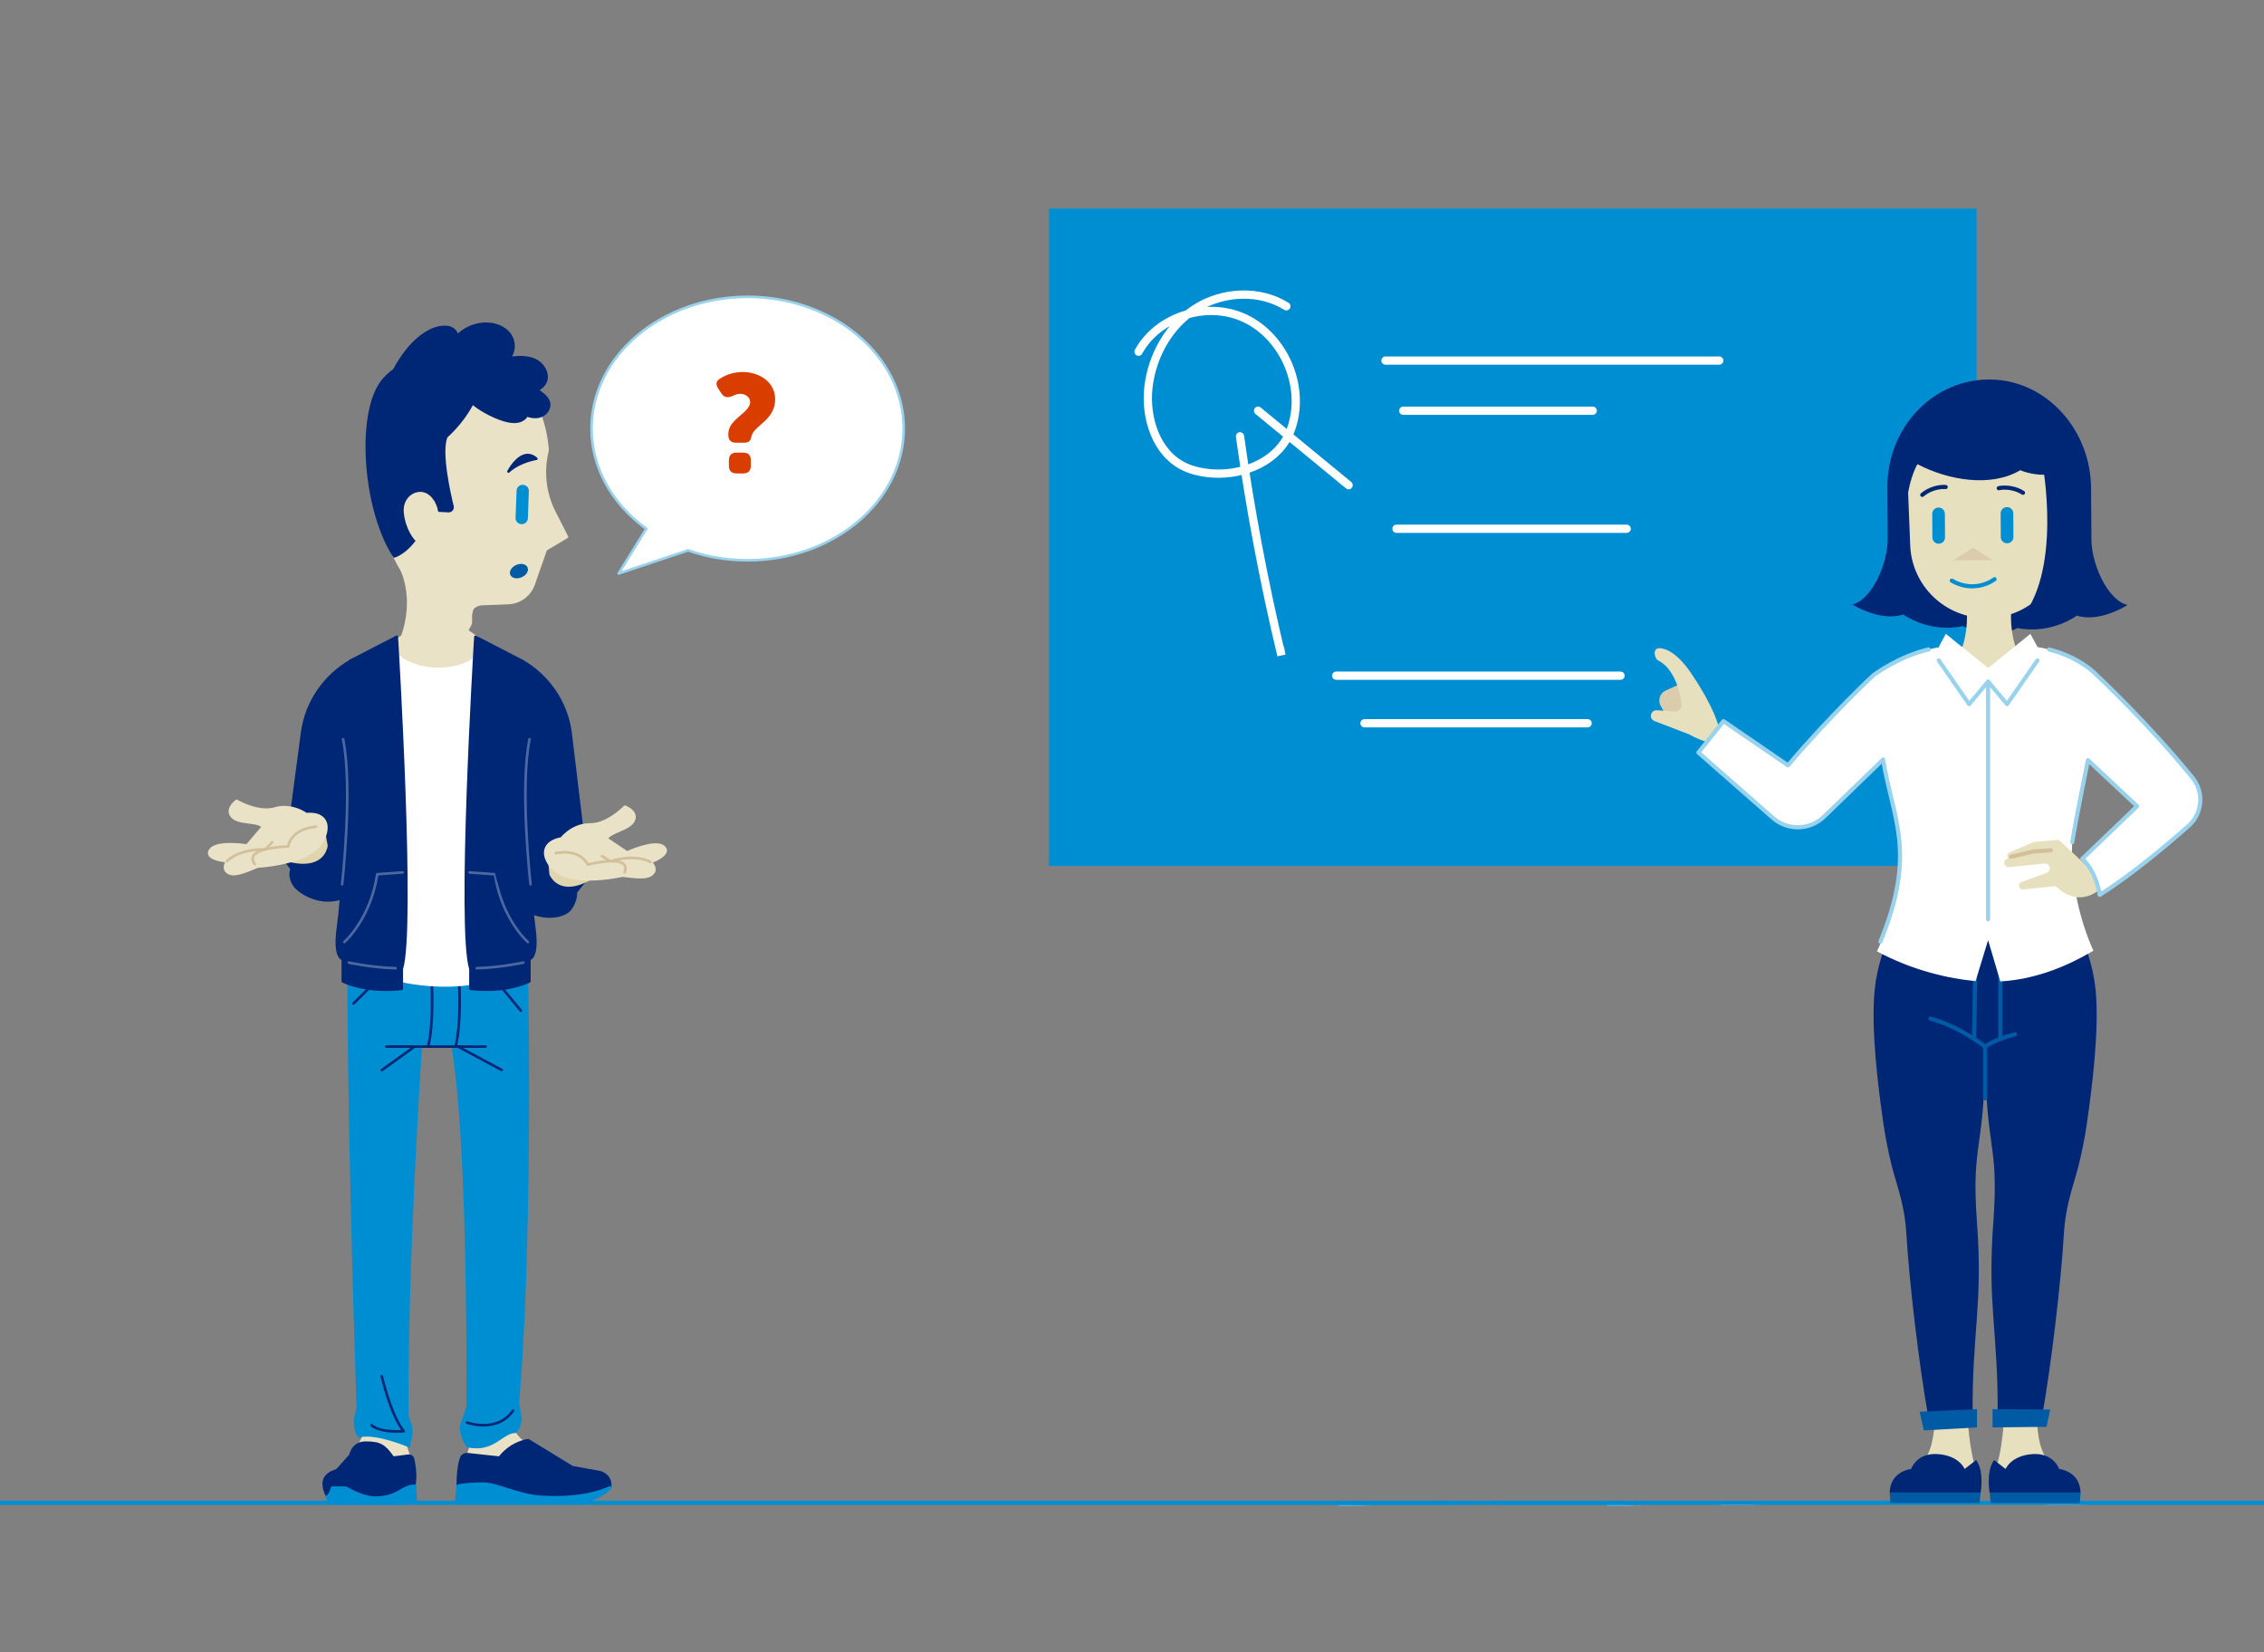 <?xml version="1.0" encoding="utf-8"?>
<!-- Generator: Adobe Illustrator 15.0.0, SVG Export Plug-In . SVG Version: 6.00 Build 0)  -->
<!DOCTYPE svg PUBLIC "-//W3C//DTD SVG 1.1//EN" "http://www.w3.org/Graphics/SVG/1.1/DTD/svg11.dtd">
<svg version="1.1" id="Layer_1" xmlns="http://www.w3.org/2000/svg" xmlns:xlink="http://www.w3.org/1999/xlink" x="0px" y="0px"
	 width="548.213px" height="400px" viewBox="0 0 548.213 400" enable-background="new 0 0 548.213 400" xml:space="preserve">
<rect x="0" y="0" width="548.213" height="400" fill="#808080" stroke="none"/>
<g>
	<defs>
		<polyline id="SVGID_1_" points="548.213,389 0,389 0,-122.665 548.213,-122.665 		"/>
	</defs>
	<clipPath id="SVGID_2_">
		<use xlink:href="#SVGID_1_"  overflow="visible"/>
	</clipPath>
	<line clip-path="url(#SVGID_2_)" fill="#66BBE4" x1="331.785" y1="364.087" x2="324.354" y2="364.087"/>
	<path clip-path="url(#SVGID_2_)" fill="#66BBE4" d="M332.285,364.09c-0.002,0.274-0.227,0.496-0.5,0.496 M331.785,364.586h-7.432
		c-0.274,0-0.497-0.222-0.5-0.496 M324.85,363.586h6.438"/>
	<line clip-path="url(#SVGID_2_)" fill="#66BBE4" x1="396.854" y1="364.087" x2="389.423" y2="364.087"/>
	<path clip-path="url(#SVGID_2_)" fill="#66BBE4" d="M397.354,364.09c-0.002,0.274-0.227,0.496-0.5,0.496 M396.854,364.586h-7.432
		c-0.275,0-0.498-0.222-0.5-0.496 M389.918,363.586h6.439"/>
	<line clip-path="url(#SVGID_2_)" fill="#008ED2" x1="358.001" y1="363.843" x2="322.185" y2="363.843"/>
	<path clip-path="url(#SVGID_2_)" fill="#008ED2" d="M358.498,363.895c-0.027,0.255-0.242,0.448-0.497,0.448 M358.001,364.343
		h-35.816c-0.262,0-0.478-0.201-0.499-0.462 M322.647,363.343h34.902"/>
	<line clip-path="url(#SVGID_2_)" fill="#008ED2" x1="362.486" y1="363.843" x2="398.302" y2="363.843"/>
	<path clip-path="url(#SVGID_2_)" fill="#008ED2" d="M398.8,363.881c-0.02,0.261-0.237,0.462-0.499,0.462 M398.301,364.343h-35.814
		c-0.257,0-0.472-0.193-0.497-0.448 M362.936,363.343h34.902"/>
	<path clip-path="url(#SVGID_2_)" fill="#002776" d="M300.972,76.722"/>
	<path clip-path="url(#SVGID_2_)" fill="#002776" d="M300.715,77.15c-0.175-0.104-0.269-0.305-0.236-0.506
		c0.03-0.201,0.181-0.363,0.38-0.41 M302.249,76.853"/>
	<line clip-path="url(#SVGID_2_)" fill="#99D2ED" x1="416.838" y1="363.843" x2="425.993" y2="363.843"/>
	<path clip-path="url(#SVGID_2_)" fill="#99D2ED" d="M426.492,363.849c-0.003,0.273-0.226,0.494-0.5,0.494 M425.992,364.343h-9.154
		c-0.273,0-0.496-0.221-0.5-0.494 M417.332,363.343h8.166"/>
	<line clip-path="url(#SVGID_2_)" fill="#99D2ED" x1="495.633" y1="363.843" x2="504.788" y2="363.843"/>
	<path clip-path="url(#SVGID_2_)" fill="#99D2ED" d="M505.288,363.849c-0.003,0.273-0.226,0.494-0.5,0.494 M504.788,364.343h-9.155
		c-0.273,0-0.496-0.221-0.5-0.494 M496.127,363.343h8.167"/>
	<path clip-path="url(#SVGID_2_)" fill="#FF9100" d="M254.126-60.062"/>
	<g clip-path="url(#SVGID_2_)">
		<path fill="#EAE2C7" d="M116.087,146.27c-5.65,1.663-4.306,11.349-2.182,18.039c1.322,4.162,1.59,9.789,1.59,9.789l-18.566-18.803
			c0,0,4.055-8.375,0.418-17.19c-3.634-8.815,20.228,3.09,20.228,3.09L116.087,146.27z"/>
		<path fill="#EAE2C7" d="M115.495,174.412c-0.083,0-0.163-0.033-0.224-0.093l-18.565-18.805c-0.094-0.093-0.117-0.237-0.06-0.355
			c0.04-0.083,3.949-8.357,0.412-16.936c-0.493-1.195-0.528-2.122-0.104-2.756c0.413-0.615,1.239-0.928,2.458-0.928
			c5.465,0,17.781,6.113,18.304,6.374c0.135,0.066,0.203,0.223,0.16,0.367l-1.488,5.076c-0.029,0.102-0.108,0.182-0.21,0.213
			c-1.218,0.357-2.155,1.141-2.786,2.328c-2.353,4.427,0.028,12.842,0.814,15.316c1.227,3.866,1.556,9.04,1.598,9.78
			c0.011,0.031,0.017,0.066,0.017,0.104c0,0.175-0.152,0.304-0.319,0.313H115.495z M97.302,155.228l17.825,18.053
			c-0.13-1.715-0.524-5.741-1.519-8.876c-0.804-2.533-3.237-11.157-0.77-15.801c0.684-1.287,1.693-2.155,2.997-2.584l1.366-4.661
			c-1.757-0.858-12.875-6.192-17.789-6.192c-0.997,0-1.649,0.22-1.938,0.649c-0.3,0.449-0.245,1.179,0.163,2.17
			C100.97,146.067,97.889,153.879,97.302,155.228"/>
		<path fill="#EAE2C7" d="M121.622,89.398c10.523,5.228,10.971,19.634,10.971,19.634c-1.286,5.05-0.69,10.396,1.677,15.039
			l3.016,5.917l-5.121,3.069l-2.951,8.396c-0.926,2.638-3.37,4.439-6.162,4.547l-18.084,0.698c0,0-7.531-4.325-12.536-19.485
			c-5.004-15.158,10.146-37.297,10.146-37.297L121.622,89.398z"/>
		<path fill="#EAE2C7" d="M104.968,147.012c-0.054,0-0.108-0.015-0.156-0.042c-0.312-0.18-7.692-4.559-12.677-19.656
			c-4.996-15.131,10.032-37.352,10.185-37.574c0.057-0.083,0.15-0.133,0.25-0.136l19.043-0.517c0.049,0,0.102,0.009,0.147,0.032
			c10.569,5.25,11.14,19.759,11.145,19.905c0.001,0.029-0.002,0.058-0.01,0.086c-1.267,4.98-0.681,10.242,1.653,14.819l3.015,5.918
			c0.075,0.146,0.024,0.326-0.117,0.41l-5.024,3.011l-2.913,8.291c-0.976,2.775-3.504,4.643-6.445,4.757l-18.084,0.697H104.968z
			 M102.749,90.225c-1.233,1.855-14.72,22.656-10.02,36.892c4.639,14.053,11.537,18.767,12.322,19.266l17.988-0.694
			c2.681-0.104,4.99-1.808,5.879-4.338l2.95-8.396c0.024-0.068,0.072-0.127,0.135-0.165l4.869-2.918l-2.883-5.658
			c-2.396-4.701-3.002-10.1-1.713-15.214c-0.018-0.416-0.208-3.82-1.526-7.741c-1.278-3.802-3.911-8.885-9.2-11.544L102.749,90.225z
			"/>
		<path fill="#002776" d="M107.583,96.524c1.659-2.198,4.235-3.579,6.915-4.213c2.681-0.633,5.477-0.579,8.22-0.331
			c1.528,0.138,3.069,0.338,4.501,0.887c1.328,0.509,2.526,1.303,3.667,2.149c0.921,0.683,1.879,1.508,2.066,2.639
			c0.202,1.222-0.638,2.462-1.77,2.968c-1.132,0.505-2.467,0.376-3.619-0.079c-0.388,0.799-1.226,1.313-2.096,1.494
			c-0.871,0.179-1.775,0.064-2.644-0.124c-2.549-0.555-6.452-2.6-8.43-4.303c-2.446,4.827-6.33,8.111-6.33,8.111
			c-1.521,3.737,0.644,13.415,1.494,16.857c0.152,0.617-0.337,1.201-0.972,1.168l-2.229-0.119c-0.296-2.098-1.28-3.237-1.28-3.237
			c-3.054,12.587-9.595,14.318-9.595,14.318c-6.93-10.547-9.047-32.796-3.511-41.554c6.144-9.72,28.498-9.91,35.188,0.717"/>
		<path fill="#002776" d="M95.482,135.022c-0.104,0-0.203-0.053-0.262-0.141c-7.143-10.874-9.015-33.191-3.514-41.895
			c2.894-4.577,9.549-7.418,17.373-7.418h0.029c7.326,0.007,13.742,2.531,17.253,6.687c0.327,0.091,0.652,0.196,0.969,0.318
			c1.435,0.55,2.697,1.416,3.742,2.191c1.017,0.752,1.986,1.617,2.188,2.838c0.214,1.292-0.625,2.713-1.951,3.305
			c-1.044,0.467-2.315,0.474-3.604,0.022c-0.443,0.7-1.236,1.22-2.176,1.414c-0.999,0.207-2.007,0.042-2.772-0.125
			c-2.415-0.526-6.097-2.371-8.265-4.118c-2.282,4.314-5.672,7.373-6.166,7.807c-1.45,3.752,0.805,13.64,1.534,16.595
			c0.097,0.39,0.006,0.792-0.25,1.101c-0.259,0.311-0.631,0.478-1.042,0.456l-2.229-0.12c-0.15-0.007-0.273-0.121-0.294-0.269
			c-0.163-1.162-0.696-2.014-0.987-2.523c-3.126,12.005-9.227,13.791-9.497,13.862C95.535,135.019,95.508,135.022,95.482,135.022
			 M109.079,86.195c-7.612,0-14.063,2.729-16.843,7.127c-5.368,8.49-3.556,30.224,3.374,41.011
			c1.129-0.437,6.502-3.056,9.163-14.016c0.028-0.114,0.117-0.203,0.23-0.231c0.114-0.025,0.233,0.011,0.311,0.101
			c0.041,0.046,0.968,1.141,1.313,3.143l1.976,0.105c0.207,0.013,0.397-0.073,0.525-0.23c0.128-0.154,0.174-0.355,0.125-0.551
			c-0.955-3.871-3.012-13.283-1.479-17.05c0.019-0.047,0.048-0.088,0.087-0.121c0.038-0.033,3.866-3.303,6.252-8.013
			c0.043-0.086,0.124-0.147,0.219-0.166c0.095-0.021,0.191,0.007,0.264,0.07c2.013,1.732,5.889,3.71,8.293,4.234
			c0.706,0.153,1.63,0.305,2.514,0.123c0.859-0.177,1.562-0.672,1.878-1.324c0.071-0.146,0.246-0.213,0.396-0.154
			c1.202,0.476,2.432,0.506,3.377,0.084c1.073-0.48,1.756-1.61,1.588-2.631c-0.166-1.001-1.032-1.763-1.943-2.438
			c-1.011-0.75-2.228-1.585-3.593-2.108c-0.022-0.008-0.043-0.016-0.065-0.025c0.132,0.188,0.26,0.378,0.381,0.57
			c0.092,0.147,0.049,0.34-0.097,0.432c-0.146,0.093-0.34,0.049-0.432-0.098c-0.268-0.424-0.563-0.834-0.887-1.229
			c-1.09-0.285-2.228-0.419-3.318-0.518c-2.274-0.206-5.253-0.353-8.119,0.324c-2.863,0.678-5.255,2.133-6.737,4.099
			c-0.105,0.138-0.302,0.164-0.438,0.061c-0.139-0.104-0.167-0.301-0.063-0.438c1.571-2.082,4.09-3.62,7.094-4.33
			c2.956-0.698,6-0.546,8.319-0.339c0.833,0.075,1.694,0.172,2.547,0.338c-3.496-3.626-9.437-5.804-16.185-5.81H109.079z"/>
		<path fill="#EAE2C7" d="M105.008,121.716c-2.071-4.087-6.661-2.211-6.93,1.364s3.042,11.123,6.916,8.166"/>
		<path fill="#EAE2C7" d="M103.21,132.23c-0.479,0-0.959-0.127-1.429-0.382c-2.607-1.414-4.208-6.233-4.015-8.792
			c0.146-1.938,1.5-3.542,3.292-3.899c1.701-0.338,3.287,0.563,4.228,2.417c0.079,0.155,0.017,0.342-0.137,0.421
			c-0.152,0.077-0.342,0.017-0.421-0.138c-0.817-1.613-2.112-2.371-3.547-2.085c-1.518,0.302-2.666,1.671-2.791,3.332
			c-0.199,2.623,1.499,7.006,3.689,8.195c0.905,0.49,1.821,0.389,2.725-0.301c0.138-0.106,0.333-0.079,0.439,0.059
			c0.104,0.137,0.078,0.333-0.059,0.438C104.543,131.984,103.876,132.23,103.21,132.23"/>
		<path fill="#008ED2" d="M126.279,126.906l-0.029-0.001c-0.812-0.032-1.445-0.715-1.413-1.527l0.253-6.584
			c0.031-0.812,0.713-1.444,1.526-1.413l0.03,0.001c0.811,0.031,1.443,0.714,1.412,1.525l-0.234,6.586
			C127.793,126.305,127.09,126.938,126.279,126.906"/>
		<path fill="#002776" d="M129.888,111.07c0,0-3.997,0.566-6.77,3.097C123.118,114.167,126.31,107.903,129.888,111.07"/>
		<path fill="#002776" d="M123.118,114.48c-0.066,0-0.133-0.021-0.189-0.065c-0.12-0.091-0.159-0.255-0.089-0.391
			c0.086-0.17,2.152-4.163,4.953-4.163c0.798,0,1.574,0.327,2.303,0.973c0.091,0.082,0.128,0.208,0.092,0.324
			c-0.035,0.117-0.134,0.204-0.255,0.221c-0.04,0.005-3.938,0.585-6.603,3.018C123.27,114.453,123.194,114.48,123.118,114.48
			 M127.792,110.489c-1.405,0-2.655,1.278-3.459,2.356c1.826-1.177,3.778-1.726,4.799-1.952
			C128.693,110.625,128.244,110.489,127.792,110.489"/>
		<path fill="#EAE2C7" d="M118.467,145.867c-1.284,0.124-3.649,0.415-4.115,1.617c-0.237,0.61-0.364,1.257-0.355,1.912
			c0.007,0.55,0.061,1.109-0.08,1.641c-0.248,0.934-1.842,2.606-1.808,4.202c0.034,1.622-0.501,2.004-1.135,3.498
			c-0.088,0.207-0.258,0.446-0.479,0.396c-0.138-0.032-0.223-0.169-0.289-0.295c-1.003-1.89-1.365-4.078-1.262-6.216
			c0.103-2.137,0.65-4.232,1.378-6.245c0.316-0.876,0.673-1.75,1.242-2.487c0.2-0.26,0.624-0.496,0.808-0.226"/>
		<path fill="#EAE2C7" d="M110.554,159.453c-0.042,0-0.085-0.005-0.128-0.015c-0.292-0.067-0.436-0.337-0.497-0.452
			c-0.962-1.813-1.411-4.017-1.298-6.378c0.092-1.921,0.55-3.994,1.396-6.337c0.318-0.88,0.694-1.801,1.289-2.571
			c0.18-0.235,0.504-0.468,0.824-0.468h0.02c0.194,0.006,0.362,0.098,0.471,0.257c0.098,0.143,0.061,0.337-0.082,0.435
			c-0.143,0.098-0.338,0.062-0.436-0.081c-0.021,0.011-0.189,0.094-0.301,0.238c-0.513,0.664-0.849,1.442-1.196,2.403
			c-0.827,2.284-1.272,4.297-1.36,6.154c-0.107,2.247,0.317,4.342,1.226,6.054c0.058,0.107,0.085,0.135,0.095,0.14
			c-0.016-0.012,0.051-0.079,0.11-0.218c0.183-0.431,0.357-0.771,0.511-1.07c0.388-0.757,0.623-1.212,0.599-2.299
			c-0.024-1.11,0.654-2.22,1.199-3.11c0.279-0.455,0.542-0.885,0.62-1.178c0.103-0.386,0.09-0.8,0.076-1.237l-0.007-0.319
			c-0.009-0.679,0.118-1.361,0.377-2.029c0.496-1.281,2.599-1.644,4.375-1.815c0.168-0.005,0.326,0.109,0.343,0.28
			c0.016,0.174-0.11,0.325-0.281,0.343c-0.85,0.082-3.434,0.334-3.855,1.417c-0.23,0.595-0.342,1.198-0.334,1.798l0.008,0.308
			c0.013,0.463,0.029,0.941-0.098,1.416c-0.102,0.381-0.374,0.828-0.69,1.345c-0.502,0.82-1.127,1.844-1.106,2.771
			c0.026,1.244-0.264,1.811-0.667,2.598c-0.149,0.289-0.318,0.619-0.493,1.028C111.103,159.235,110.839,159.453,110.554,159.453"/>
		<path fill="#005AA4" d="M127.45,137.507c0.287,0.668-0.283,1.555-1.275,1.981c-0.991,0.428-2.027,0.231-2.315-0.438
			c-0.288-0.67,0.284-1.557,1.275-1.982C126.125,136.642,127.162,136.838,127.45,137.507"/>
		<path fill="#005AA4" d="M125.129,140.026c-0.745,0-1.328-0.319-1.557-0.853c-0.139-0.32-0.134-0.683,0.011-1.046
			c0.22-0.556,0.755-1.059,1.427-1.348c0.381-0.165,0.786-0.251,1.169-0.251c0.745,0,1.328,0.319,1.557,0.853
			c0.182,0.423,0.118,0.911-0.182,1.376c-0.274,0.426-0.721,0.787-1.257,1.018C125.917,139.94,125.513,140.026,125.129,140.026
			 M126.18,137.154c-0.299,0-0.618,0.069-0.922,0.201c-0.523,0.225-0.933,0.601-1.093,1.004c-0.058,0.145-0.108,0.36-0.018,0.566
			c0.204,0.475,1.111,0.617,1.903,0.275c0.424-0.183,0.77-0.461,0.978-0.782c0.183-0.284,0.231-0.564,0.134-0.789
			C127.036,137.338,126.66,137.154,126.18,137.154"/>
		<path fill="#002776" d="M84.922,159.986c-6.386,3.642-10.8,10.063-11.753,17.351L69.9,201.961l-1.066,6.05l1.794,2.344
			c0,0-0.86,1.879,0.704,4.069c1.565,2.192,9.313,6.81,16.122,0c6.809-6.808,3.522-46.644,3.522-46.644"/>
		<path fill="#002776" d="M79.468,218.312c-0.295,0-0.589-0.013-0.886-0.037c-3.58-0.297-6.544-2.322-7.504-3.667
			c-1.385-1.94-0.99-3.65-0.805-4.201l-1.688-2.205c-0.053-0.071-0.074-0.158-0.06-0.245l1.066-6.049l3.267-24.611
			c0.956-7.302,5.407-13.874,11.909-17.582c0.149-0.084,0.34-0.032,0.427,0.118c0.086,0.149,0.033,0.341-0.116,0.427
			c-6.333,3.61-10.668,10.011-11.598,17.118l-3.27,24.625l-1.043,5.927l1.71,2.235c0.071,0.093,0.085,0.216,0.036,0.321
			c-0.03,0.069-0.758,1.752,0.675,3.757c0.891,1.248,3.666,3.129,7.046,3.408c3.161,0.267,6.053-0.898,8.6-3.446
			c6.63-6.63,3.464-46.002,3.432-46.399c-0.015-0.172,0.113-0.323,0.286-0.337c0.157-0.015,0.322,0.113,0.338,0.286
			c0.135,1.633,3.22,40.06-3.613,46.892C85.267,217.056,82.445,218.312,79.468,218.312"/>
		<path fill="#EAE2C7" d="M89.016,342.146c0,0,0.273,4.503-2.31,8.079c-2.584,3.577,11.392,5.035,11.392,5.035l1.059-2.373
			c0,0-2.185-5.111-2.185-11.339"/>
		<path fill="#EAE2C7" d="M98.098,355.573c-0.011,0-0.021-0.001-0.033-0.003c-1.086-0.112-10.653-1.184-11.857-3.875
			c-0.166-0.37-0.257-0.957,0.245-1.652c2.489-3.445,2.253-7.835,2.25-7.879c-0.01-0.171,0.121-0.32,0.294-0.33
			c0.186-0.017,0.321,0.121,0.332,0.292c0.011,0.188,0.25,4.658-2.369,8.284c-0.27,0.375-0.327,0.702-0.18,1.028
			c0.872,1.952,8.117,3.15,11.125,3.486l0.913-2.042c-0.335-0.838-2.159-5.658-2.159-11.332c0-0.175,0.14-0.313,0.313-0.313
			c0.174,0,0.313,0.138,0.313,0.313c0,6.09,2.139,11.164,2.16,11.215c0.035,0.08,0.034,0.171-0.002,0.251l-1.06,2.371
			C98.333,355.502,98.22,355.573,98.098,355.573"/>
		<path fill="#EAE2C7" d="M123.228,342.146c0,0-0.087,4.9,3.899,7.285c4.491,5.233-12.981,5.829-12.981,5.829l-1.059-2.373
			c0,0,2.184-5.111,2.184-11.339"/>
		<path fill="#EAE2C7" d="M114.146,355.573c-0.123,0-0.236-0.072-0.286-0.186l-1.059-2.371c-0.036-0.08-0.037-0.171-0.002-0.251
			c0.022-0.051,2.161-5.13,2.161-11.215c0-0.175,0.139-0.313,0.313-0.313c0.173,0,0.314,0.138,0.314,0.313
			c0,5.674-1.824,10.494-2.159,11.332l0.918,2.056c3.485-0.141,12.043-0.991,13.104-3.406c0.239-0.545,0.066-1.153-0.527-1.859
			c-4.049-2.458-4.01-7.325-4.007-7.532c0.004-0.172,0.153-0.304,0.319-0.308c0.172,0.003,0.31,0.145,0.307,0.318
			c0,0.048-0.031,4.752,3.747,7.013c0.029,0.017,0.055,0.038,0.077,0.063c0.781,0.91,1.002,1.771,0.657,2.557
			c-1.461,3.329-13.359,3.772-13.866,3.789H114.146z"/>
		<path fill="#008ED2" d="M127.512,233.523c0.499,20.672,0.743,71.458-2.082,105.958c-0.072,0.875,0.648,3.328,0.573,4.181
			c-0.114,1.289-0.376,1.861-1.152,2.987c-3.33-0.074-5.325,4.901-11.646,3.444c0,0-1.574-2.132-1.559-4.504
			c0.007-1.093,1.604-3.995,1.609-5.496c0.066-18.63-0.127-66.444-3.617-86.7l-7.76-0.065c0,0-3.604,52.849-3.239,89.314
			c0.008,0.766,0.88,2.167,0.963,3.585c0.088,1.525-0.613,3.07-0.596,3.86c0,0-7.894-3.438-12.129-2.378c0,0-0.84-1.272-0.917-3.574
			c-0.036-1.075,0.715-2.377,0.667-3.878c-0.671-20.405-2.43-77.793-2.133-109.648"/>
		<path fill="#008ED2" d="M115.417,350.673c-0.698,0-1.455-0.082-2.282-0.273c-0.072-0.018-0.137-0.06-0.182-0.12
			c-0.066-0.09-1.635-2.243-1.619-4.69c0.003-0.56,0.339-1.436,0.729-2.45c0.411-1.074,0.877-2.292,0.881-3.046
			c0.068-19.268-0.145-66.126-3.568-86.388l-7.203-0.063c-0.287,4.31-3.565,54.361-3.219,88.997c0.002,0.282,0.173,0.74,0.354,1.225
			c0.262,0.706,0.56,1.506,0.608,2.344c0.056,0.96-0.183,1.917-0.374,2.685c-0.122,0.489-0.228,0.911-0.222,1.188
			c0.003,0.107-0.05,0.207-0.139,0.267c-0.089,0.059-0.202,0.068-0.299,0.026c-0.078-0.033-7.844-3.379-11.928-2.359
			c-0.127,0.031-0.263-0.021-0.337-0.133c-0.037-0.053-0.89-1.372-0.969-3.735c-0.018-0.541,0.139-1.11,0.305-1.715
			c0.19-0.688,0.386-1.397,0.361-2.162c-0.739-22.497-2.426-78.218-2.134-109.663c0.002-0.172,0.142-0.309,0.313-0.309h0.003
			c0.173,0.001,0.312,0.143,0.31,0.315c-0.292,31.432,1.395,87.144,2.133,109.637c0.028,0.859-0.19,1.65-0.383,2.349
			c-0.153,0.556-0.298,1.081-0.283,1.527c0.056,1.69,0.543,2.808,0.762,3.228c3.813-0.799,10.052,1.604,11.698,2.279
			c0.044-0.266,0.119-0.563,0.201-0.892c0.181-0.727,0.406-1.629,0.356-2.495c-0.043-0.746-0.323-1.498-0.57-2.162
			c-0.208-0.561-0.389-1.045-0.393-1.438c-0.36-36.061,3.203-88.809,3.239-89.338c0.012-0.164,0.148-0.292,0.313-0.292h0.002
			l7.759,0.066c0.153,0.001,0.282,0.11,0.308,0.26c3.474,20.168,3.688,67.387,3.621,86.753c-0.003,0.87-0.47,2.089-0.923,3.268
			c-0.335,0.88-0.684,1.787-0.686,2.23c-0.013,1.967,1.143,3.798,1.433,4.224c3.657,0.801,5.788-0.63,7.67-1.895
			c1.183-0.797,2.303-1.551,3.624-1.583c0.668-0.986,0.9-1.523,1.004-2.703c0.034-0.382-0.125-1.201-0.281-1.993
			c-0.171-0.877-0.333-1.705-0.293-2.187c2.937-35.871,2.497-88.625,2.08-105.925c-0.003-0.172,0.133-0.315,0.307-0.319h0.006
			c0.17,0,0.31,0.134,0.313,0.305c0.417,17.31,0.857,70.092-2.083,105.991c-0.032,0.395,0.129,1.218,0.284,2.015
			c0.171,0.874,0.333,1.697,0.29,2.167c-0.121,1.364-0.407,1.98-1.206,3.14c-0.059,0.087-0.189,0.145-0.264,0.135
			c-0.023,0-0.045,0-0.067,0c-1.168,0-2.188,0.685-3.365,1.478C119.899,349.457,118.092,350.673,115.417,350.673"/>
		<path fill="#002776" d="M121.488,259.391c-0.05,0-0.101-0.011-0.148-0.037l-10.567-5.676c-0.127-0.068-0.191-0.213-0.156-0.352
			c0.035-0.14,0.161-0.237,0.304-0.237h6.655c0.173,0,0.313,0.14,0.313,0.313c0,0.172-0.14,0.313-0.313,0.313h-5.412l9.472,5.089
			c0.152,0.081,0.209,0.271,0.128,0.422C121.708,259.332,121.599,259.391,121.488,259.391"/>
		<path fill="#002776" d="M92.459,259.403c-0.097,0-0.193-0.046-0.254-0.131c-0.101-0.141-0.068-0.336,0.072-0.438l7.138-5.121
			H94.13c-0.172,0-0.313-0.14-0.313-0.313c0-0.172,0.141-0.313,0.313-0.313h6.26c0.135,0,0.255,0.088,0.297,0.216
			c0.042,0.13-0.005,0.271-0.116,0.352l-7.93,5.688C92.587,259.384,92.523,259.403,92.459,259.403"/>
		<path fill="#002776" d="M103.668,253.641c-0.026,0-0.052-0.003-0.079-0.01c-0.168-0.043-0.268-0.214-0.225-0.382
			c1.363-5.256,0.889-14.737,0.886-14.833c-0.01-0.173,0.123-0.32,0.295-0.329c0.179-0.011,0.321,0.124,0.329,0.296
			c0.021,0.394,0.483,9.673-0.904,15.023C103.934,253.548,103.808,253.641,103.668,253.641"/>
		<path fill="#002776" d="M110.315,253.707c-0.026,0-0.052-0.003-0.079-0.01c-0.168-0.043-0.268-0.215-0.225-0.382
			c1.363-5.258,0.89-14.804,0.885-14.899c-0.01-0.173,0.123-0.32,0.296-0.329c0.197-0.021,0.32,0.126,0.328,0.297
			c0.021,0.396,0.483,9.739-0.903,15.089C110.582,253.614,110.454,253.707,110.315,253.707"/>
		<path fill="#002776" d="M85.586,243.282c-0.081,0-0.162-0.03-0.223-0.092c-0.122-0.124-0.12-0.322,0.002-0.443l7.253-7.153
			c0.124-0.121,0.32-0.121,0.443,0.005c0.121,0.121,0.12,0.319-0.003,0.441l-7.252,7.152
			C85.745,243.253,85.666,243.282,85.586,243.282"/>
		<path fill="#002776" d="M126.121,245.021c-0.09,0-0.18-0.037-0.242-0.114l-6.259-7.6c-0.11-0.133-0.091-0.33,0.044-0.439
			c0.131-0.112,0.33-0.093,0.439,0.042l6.259,7.601c0.11,0.133,0.091,0.33-0.043,0.438
			C126.262,244.998,126.19,245.021,126.121,245.021"/>
		<path fill="#002776" d="M111.485,253.714H93.533c-0.172,0-0.313-0.14-0.313-0.313c0-0.172,0.141-0.313,0.313-0.313h17.952
			c0.173,0,0.313,0.141,0.313,0.313C111.798,253.574,111.658,253.714,111.485,253.714"/>
		<path fill="#002776" d="M81.582,355.988c-4.056,1.16-3.526,3.843-2.324,6.351l7.077,1.062l10.795-1.062
			c0,0,2.451,0.67,3.155-2.607c0.5-2.33,0.034-5.077-0.277-6.472c-0.118-0.521-0.614-0.865-1.145-0.797l-3.683,0.471
			c-2.025-2.84-3.019-3.637-6.635-3.637c-3.222,0-3.668,3.032-3.668,3.032L81.582,355.988z"/>
		<path fill="#002776" d="M86.335,363.713c-0.016,0-0.031-0.002-0.046-0.004l-7.077-1.062c-0.103-0.015-0.191-0.08-0.236-0.175
			c-0.591-1.23-1.298-3.04-0.625-4.537c0.454-1.008,1.482-1.757,3.058-2.223l3.179-3.528c0.119-0.552,0.85-3.201,3.959-3.201
			c3.615,0,4.736,0.775,6.78,3.615l3.498-0.446c0.709-0.088,1.339,0.365,1.491,1.039c0.323,1.446,0.789,4.228,0.277,6.605
			c-0.564,2.627-2.247,2.911-2.944,2.911c-0.252,0-0.445-0.032-0.538-0.054l-10.744,1.057
			C86.356,363.711,86.345,363.713,86.335,363.713 M79.47,362.053l6.874,1.031l10.756-1.057c0.04-0.003,0.076-0.001,0.113,0.009
			c0,0,0.176,0.045,0.435,0.045c0.827,0,1.902-0.419,2.332-2.416c0.485-2.261,0.035-4.941-0.277-6.337
			c-0.079-0.359-0.411-0.607-0.799-0.555l-3.682,0.471c-0.119,0.02-0.228-0.035-0.295-0.129c-1.994-2.796-2.882-3.506-6.38-3.506
			c-2.918,0-3.343,2.653-3.359,2.766c-0.01,0.061-0.037,0.118-0.078,0.164l-3.296,3.66c-0.039,0.043-0.089,0.075-0.146,0.091
			c-1.439,0.41-2.363,1.051-2.746,1.902C78.503,359.124,78.677,360.354,79.47,362.053"/>
		<path fill="#002776" d="M147.75,360.104v-0.645c0-1.466-1.096-2.732-2.634-3.05l-6.523-1.172l-10.694-6.534
			c0,0-4.115,0.513-6.935,4.23l-7.721-0.84c-0.69-0.074-1.345,0.302-1.567,0.915c-0.377,1.042-0.816,3.044-0.816,6.723
			c0,6.457,11.128,2.425,11.128,2.425l15.693,0.938L147.75,360.104z"/>
		<path fill="#002776" d="M115.502,363.713c-4.098,0-4.957-2.165-4.957-3.981c0-3.739,0.454-5.778,0.835-6.828
			c0.266-0.737,1.055-1.207,1.896-1.12l7.547,0.82c2.859-3.652,6.866-4.189,7.037-4.21c0.069-0.013,0.141,0.006,0.201,0.042
			l10.644,6.505l6.466,1.162c1.679,0.344,2.892,1.755,2.892,3.356v0.645c0,0.139-0.091,0.261-0.224,0.3l-10.071,2.99
			c-0.036,0.01-0.068,0.017-0.109,0.012l-15.628-0.934C121.538,362.646,118.386,363.713,115.502,363.713 M113.067,352.397
			c-0.502,0-0.943,0.289-1.099,0.718c-0.364,1.006-0.797,2.969-0.797,6.616c0,2.258,1.417,3.354,4.331,3.354
			c2.959,0,6.343-1.212,6.377-1.225c0.041-0.016,0.079-0.021,0.125-0.019l15.639,0.935l9.794-2.907v-0.411
			c0-1.307-1.003-2.459-2.384-2.742l-6.516-1.171c-0.039-0.005-0.075-0.021-0.108-0.042l-10.596-6.475
			c-0.646,0.112-4.163,0.854-6.62,4.093c-0.067,0.088-0.173,0.136-0.283,0.124l-7.721-0.841
			C113.161,352.4,113.113,352.397,113.067,352.397"/>
		<path fill="#008ED2" d="M110.858,359.731c0,0,1.937-0.505,6.127-0.505c3.401,0,8.659,2.904,14.112,3.195
			s11.561-0.021,16.652-2.318c0,0-2.397,3.876-11.378,3.876h-24.252c0,0-1.791,0.418-1.604-1.141
			C110.702,361.277,110.858,359.731,110.858,359.731"/>
		<path fill="#008ED2" d="M111.625,364.343c-0.5,0-0.896-0.147-1.143-0.427c-0.241-0.271-0.334-0.646-0.277-1.116
			c0.186-1.557,0.342-3.102,0.342-3.102c0.013-0.129,0.106-0.238,0.232-0.271c0.081-0.021,2.024-0.514,6.207-0.514
			c1.627,0,3.59,0.62,5.863,1.339c2.523,0.798,5.383,1.703,8.265,1.856c6.939,0.369,12.264-0.378,16.507-2.292
			c0.125-0.056,0.272-0.025,0.364,0.079c0.09,0.104,0.104,0.255,0.031,0.372c-0.102,0.164-2.593,4.023-11.645,4.023h-24.221
			C112.069,364.309,111.866,364.343,111.625,364.343 M111.146,359.987c-0.051,0.485-0.176,1.683-0.321,2.888
			c-0.033,0.285,0.008,0.494,0.125,0.626c0.158,0.179,0.454,0.216,0.674,0.216c0.233,0,0.421-0.042,0.421-0.042
			c0.026-0.006,0.05-0.009,0.073-0.009h24.253c5.724,0,8.715-1.596,10.099-2.698c-4.095,1.525-9.088,2.105-15.39,1.767
			c-2.962-0.158-5.861-1.075-8.42-1.886c-2.224-0.702-4.145-1.309-5.675-1.309C113.654,359.54,111.749,359.864,111.146,359.987"/>
		<path fill="#008ED2" d="M79.065,362.339c0.812,0,1.364-2.146,1.364-2.146h3.326c0,0,3.872,2.41,7.066,2.41
			c5.833,0,6.299-2.872,9.686-2.872l0.125,3.252c0,0,0.33,1.047-3.107,1.047H80.496C80.496,364.03,79.379,363.235,79.065,362.339"/>
		<path fill="#008ED2" d="M97.524,364.343H80.496c-0.066,0-0.129-0.021-0.182-0.059c-0.049-0.033-1.2-0.863-1.545-1.841
			c-0.034-0.097-0.018-0.202,0.041-0.286c0.058-0.082,0.154-0.132,0.255-0.132c0.335,0,0.829-1.006,1.061-1.91
			c0.037-0.138,0.161-0.234,0.304-0.234h3.326c0.058,0,0.116,0.016,0.165,0.048c0.038,0.023,3.835,2.362,6.901,2.362
			c3.227,0,4.754-0.894,6.102-1.684c1.046-0.612,2.034-1.189,3.584-1.189c0.168,0,0.306,0.133,0.313,0.3l0.123,3.228
			c0.02,0.105,0.029,0.33-0.151,0.575C100.392,364.067,99.293,364.343,97.524,364.343 M80.6,363.717h16.925
			c2.033,0,2.591-0.373,2.737-0.535c0.07-0.076,0.065-0.126,0.065-0.126l-0.121-3.003c-1.21,0.067-2.03,0.547-2.967,1.096
			c-1.417,0.829-3.022,1.769-6.418,1.769c-3.034,0-6.574-2.06-7.155-2.41h-3c-0.159,0.539-0.552,1.645-1.172,2.019
			C79.806,363.075,80.39,363.555,80.6,363.717"/>
		<path fill="#002776" d="M117.056,345.375c-2.272,0-4.042-0.638-4.08-0.65c-0.161-0.061-0.244-0.24-0.185-0.402
			c0.061-0.161,0.241-0.246,0.403-0.186c0.071,0.025,7.059,2.531,10.783-2.766c0.099-0.144,0.295-0.177,0.435-0.076
			c0.143,0.1,0.176,0.293,0.077,0.435C122.43,344.66,119.462,345.375,117.056,345.375"/>
		<path fill="#002776" d="M96.15,346.891c-1.861,0-4.845-0.23-6.366-1.578c-0.129-0.115-0.142-0.313-0.026-0.442
			c0.115-0.131,0.312-0.142,0.442-0.026c1.659,1.471,5.485,1.461,6.942,1.396c-2.986-4.185-4.921-12.597-5.005-12.967
			c-0.039-0.168,0.067-0.337,0.236-0.374c0.168-0.039,0.336,0.067,0.374,0.235c0.022,0.094,2.142,9.315,5.241,13.188
			c0.072,0.09,0.088,0.214,0.043,0.318c-0.045,0.106-0.146,0.179-0.26,0.189C97.696,346.837,97.055,346.891,96.15,346.891"/>
		<polygon fill="#EAE2C7" points="112.421,152.241 120.369,157.805 118.729,161.182 93.568,161.257 91.929,157.88 99.875,152.315 		
			"/>
		<path fill="#EAE2C7" d="M93.568,161.569c-0.12,0-0.229-0.067-0.282-0.175l-1.638-3.378c-0.067-0.14-0.024-0.307,0.102-0.394
			l7.947-5.563c0.052-0.037,0.114-0.057,0.177-0.058l12.546-0.074h0.001c0.064,0,0.127,0.021,0.18,0.057l7.947,5.564
			c0.126,0.088,0.169,0.254,0.102,0.393l-1.639,3.378c-0.052,0.107-0.162,0.176-0.28,0.177L93.568,161.569L93.568,161.569z
			 M92.327,157.981l1.437,2.961l24.769-0.072l1.438-2.962l-7.646-5.354l-12.349,0.073L92.327,157.981z"/>
		<path fill="#FFFFFF" d="M127.181,233.054l-1.833-24.639c3.179-18.545,1.034-47.691,1.034-47.691l-8.715-4.86
			c-2.724,7.966-19.558,8.312-23.724,0l-9.021,4.86c0,0-1.804,29.146,1.376,47.691l-1.834,24.639
			C93.584,238.087,114.2,242.459,127.181,233.054"/>
		<path fill="#FFFFFF" d="M107.776,238.9h-0.002c-9.866-0.001-18.804-3.003-23.46-5.573c-0.107-0.058-0.17-0.175-0.161-0.297
			l1.83-24.6c-3.14-18.372-1.391-47.435-1.372-47.728c0.006-0.106,0.068-0.204,0.164-0.255l9.021-4.859
			c0.075-0.041,0.163-0.049,0.243-0.023s0.148,0.082,0.185,0.158c1.806,3.603,6.501,5.932,11.96,5.932
			c5.571,0,9.962-2.313,11.187-5.893c0.03-0.088,0.097-0.158,0.184-0.19c0.086-0.033,0.184-0.026,0.264,0.019l8.716,4.859
			c0.092,0.052,0.152,0.146,0.16,0.25c0.021,0.291,2.108,29.356-1.032,47.73l1.831,24.6c0.008,0.107-0.041,0.213-0.129,0.277
			C122.314,236.966,115.541,238.9,107.776,238.9 M84.792,232.877c4.638,2.511,13.359,5.396,22.983,5.396h0.001
			c7.559,0,14.152-1.856,19.08-5.371l-1.821-24.463c-0.002-0.026-0.001-0.051,0.003-0.078c3.012-17.568,1.209-45.038,1.042-47.447
			l-8.249-4.599c-1.467,3.637-5.984,5.965-11.648,5.965c-6.695,0-10.741-3.041-12.37-5.99l-8.589,4.626
			c-0.141,2.445-1.628,29.89,1.382,47.445c0.004,0.027,0.005,0.052,0.003,0.078L84.792,232.877z"/>
		<path fill="#002776" d="M96.082,154.177c0,0,4.291,70.835,1.2,80.395v4.822c0,0-7.712,1.201-14.269-1.788v-5.418
			c0,0-2.186-0.088-1.192-7.473c0.993-7.386,2.462-24.506-0.258-33.828c-2.722-9.323,3.256-30.9,3.256-30.9L96.082,154.177z"/>
		<path fill="#002776" d="M93.474,239.945c-2.775,0-6.865-0.356-10.59-2.054c-0.112-0.052-0.183-0.163-0.183-0.286v-5.187
			c-0.156-0.066-0.354-0.194-0.552-0.431c-0.638-0.758-1.266-2.644-0.637-7.315c1.124-8.352,2.334-24.848-0.25-33.699
			c-2.716-9.302,3.011-30.187,3.256-31.07c0.023-0.084,0.08-0.155,0.157-0.194l11.264-5.812c0.094-0.049,0.207-0.046,0.298,0.007
			c0.093,0.052,0.151,0.147,0.157,0.253c0.175,2.891,4.244,70.779,1.2,80.464v4.772c0,0.154-0.112,0.285-0.265,0.31
			C97.268,239.712,95.749,239.945,93.474,239.945 M83.327,237.402c3.574,1.582,7.479,1.918,10.147,1.918
			c1.684,0,2.966-0.135,3.496-0.2v-4.548c0-0.033,0.005-0.065,0.015-0.096c2.905-8.985-0.817-73.557-1.185-79.802l-10.713,5.527
			c-0.491,1.82-5.779,21.84-3.223,30.597c2.614,8.952,1.399,25.558,0.268,33.957c-0.616,4.584,0.022,6.217,0.457,6.78
			c0.239,0.31,0.441,0.338,0.451,0.34c0.157,0.02,0.289,0.154,0.289,0.312V237.402z"/>
		<path fill="#4D689F" d="M95.78,234.729h-0.008c-5.737-0.132-11.321-1.357-11.376-1.369c-0.168-0.038-0.275-0.206-0.238-0.375
			c0.037-0.169,0.204-0.274,0.374-0.237c0.055,0.013,5.581,1.226,11.255,1.355c0.172,0.005,0.31,0.147,0.306,0.32
			C96.089,234.595,95.95,234.729,95.78,234.729"/>
		<path fill="#4D689F" d="M83.367,228.406c-0.088,0-0.175-0.038-0.237-0.109c-0.113-0.132-0.098-0.329,0.033-0.441
			c0.062-0.055,6.256-5.495,7.877-16.235c0.021-0.145,0.141-0.256,0.288-0.267l6.152-0.436c0.16-0.009,0.322,0.116,0.334,0.289
			c0.012,0.174-0.117,0.324-0.29,0.335l-5.902,0.42c-1.715,10.819-7.987,16.313-8.051,16.367
			C83.512,228.38,83.439,228.406,83.367,228.406"/>
		<path fill="#002776" d="M115.119,154.177c0,0-4.291,70.835-1.2,80.395v4.822c0,0,7.712,1.201,14.269-1.788v-5.418
			c0,0,2.186-0.088,1.192-7.473c-0.994-7.386-2.463-24.506,0.258-33.828c2.722-9.323-3.256-30.9-3.256-30.9L115.119,154.177z"/>
		<path fill="#002776" d="M117.729,239.945L117.729,239.945c-2.277,0-3.794-0.233-3.857-0.242c-0.152-0.022-0.265-0.155-0.265-0.31
			v-4.772c-3.044-9.685,1.025-77.573,1.201-80.464c0.005-0.105,0.065-0.201,0.157-0.253c0.091-0.053,0.205-0.055,0.299-0.006
			l11.263,5.811c0.077,0.038,0.134,0.11,0.157,0.194c0.245,0.884,5.972,21.769,3.256,31.07c-2.583,8.854-1.372,25.348-0.25,33.699
			c0.628,4.672,0,6.557-0.637,7.314c-0.199,0.237-0.396,0.364-0.552,0.432v5.187c0,0.123-0.072,0.234-0.184,0.286
			C124.593,239.589,120.503,239.945,117.729,239.945 M114.233,239.12c0.528,0.065,1.812,0.2,3.495,0.2
			c2.667,0,6.573-0.336,10.147-1.918v-5.215c0-0.168,0.133-0.306,0.301-0.313c0,0,0.199-0.028,0.438-0.338
			c0.435-0.564,1.073-2.196,0.456-6.779c-1.13-8.399-2.345-25.004,0.269-33.958c2.556-8.758-2.732-28.777-3.224-30.597
			l-10.713-5.527c-0.368,6.245-4.09,70.816-1.186,79.802c0.01,0.03,0.016,0.063,0.016,0.095V239.12z"/>
		<path fill="#4D689F" d="M115.422,234.729c-0.169,0-0.309-0.135-0.313-0.306c-0.004-0.173,0.133-0.315,0.305-0.32
			c5.677-0.13,11.2-1.343,11.255-1.355c0.171-0.037,0.337,0.068,0.374,0.237c0.037,0.169-0.07,0.337-0.238,0.375
			c-0.056,0.012-5.639,1.237-11.376,1.369H115.422z"/>
		<path fill="#4D689F" d="M127.834,228.406c-0.072,0-0.145-0.026-0.205-0.077c-0.063-0.054-6.335-5.548-8.05-16.367l-5.901-0.42
			c-0.173-0.011-0.303-0.161-0.291-0.335c0.012-0.173,0.183-0.297,0.334-0.289l6.152,0.436c0.146,0.011,0.266,0.122,0.287,0.267
			c1.623,10.755,7.815,16.181,7.877,16.235c0.131,0.112,0.147,0.31,0.034,0.441C128.009,228.368,127.923,228.406,127.834,228.406"/>
		<path fill="#E1D5AF" d="M78.28,200.573l0.756,4.173c0,0-0.461,5.764-9.158,3.587C61.182,206.155,78.28,200.573,78.28,200.573"/>
		<path fill="#E1D5AF" d="M73.431,209.137c-1.081,0-2.301-0.168-3.628-0.5c-1.79-0.448-2.673-1.079-2.703-1.931
			c-0.095-2.702,9.937-6.058,11.082-6.432c0.087-0.028,0.18-0.017,0.258,0.028c0.077,0.047,0.13,0.124,0.147,0.214l0.756,4.174
			c0.005,0.026,0.006,0.055,0.003,0.082C79.345,204.814,78.935,209.137,73.431,209.137 M78.036,200.982
			c-4.158,1.392-10.368,4.064-10.311,5.7c0.019,0.515,0.81,0.992,2.229,1.347c1.277,0.319,2.447,0.482,3.477,0.482
			c4.702,0,5.241-3.334,5.288-3.754L78.036,200.982z"/>
		<path fill="#EAE2C7" d="M74.163,197.128c0,0-3.468-2.581-7.582-1.371c-4.114,1.21-9.276-1.854-9.276-1.854
			s-2.743,1.936-1.128,3.79c1.613,1.855,6.291,1.009,7.501,2.479l-3.872,4.539c0,0-7.179-1.13-8.792,0.967
			c-1.613,2.098,2.661,2.742,3.952,2.823c0,0-1.129,1.769,0.082,2.658c1.21,0.892,2.867,0.568,7.362-1.367
			c0,0,7.923-0.354,12.963-3.389C79.526,203.903,81.382,196.482,74.163,197.128"/>
		<path fill="#EAE2C7" d="M56.568,211.945L56.568,211.945c-0.671,0-1.213-0.17-1.707-0.534c-0.943-0.692-0.742-1.863-0.392-2.642
			c-1.047-0.119-3.475-0.518-4.018-1.713c-0.151-0.333-0.22-0.876,0.314-1.569c0.71-0.925,2.402-1.395,5.026-1.395
			c1.723,0,3.361,0.208,3.887,0.282l3.569-4.182c-0.584-0.459-1.741-0.612-2.957-0.773c-1.683-0.223-3.423-0.454-4.352-1.521
			c-0.453-0.521-0.644-1.097-0.57-1.714c0.17-1.405,1.689-2.493,1.755-2.539c0.101-0.071,0.235-0.076,0.34-0.013
			c0.036,0.021,3.571,2.093,7.023,2.093h0.001c0.721,0,1.396-0.091,2.004-0.269c0.757-0.223,1.545-0.337,2.343-0.337
			c2.796,0,4.934,1.354,5.415,1.687c0.266-0.021,0.521-0.031,0.762-0.031c3.035,0,3.931,1.592,4.194,2.542
			c0.651,2.348-1.065,5.784-3.673,7.355c-4.881,2.938-12.267,3.388-13.053,3.429C59.397,211.428,57.736,211.945,56.568,211.945
			 M55.792,204.72c-2.386,0-3.952,0.396-4.53,1.149c-0.416,0.54-0.284,0.832-0.24,0.929c0.368,0.812,2.54,1.301,3.963,1.39
			c0.111,0.008,0.209,0.072,0.259,0.171s0.044,0.217-0.014,0.312c-0.04,0.061-0.957,1.534,0.001,2.238
			c0.386,0.283,0.798,0.41,1.336,0.41c1.082,0,2.685-0.508,5.717-1.814c0.035-0.015,0.072-0.023,0.11-0.024
			c0.078-0.004,7.903-0.387,12.816-3.345c2.391-1.439,3.976-4.548,3.392-6.65c-0.428-1.542-1.931-2.263-4.413-2.045
			c-0.082,0.008-0.153-0.014-0.214-0.06c-0.022-0.017-2.236-1.633-5.141-1.633c-0.738,0-1.466,0.104-2.166,0.309
			c-0.666,0.197-1.399,0.296-2.181,0.296h-0.001c-3.204,0-6.36-1.634-7.156-2.074c-0.36,0.293-1.233,1.088-1.34,1.983
			c-0.053,0.438,0.084,0.84,0.42,1.226c0.775,0.892,2.395,1.105,3.962,1.313c1.489,0.197,2.896,0.385,3.545,1.174
			c0.097,0.118,0.095,0.287-0.003,0.402l-3.872,4.537c-0.071,0.081-0.176,0.12-0.286,0.105
			C59.738,205.017,57.825,204.72,55.792,204.72"/>
		<path fill="#D2C09A" d="M61.707,209.537c-0.094,0-0.188-0.043-0.248-0.123c-0.614-0.806-0.762-1.55-0.442-2.212
			c1.055-2.185,7.047-2.509,8.499-2.557c1.134-4.535,6.917-4.782,6.976-4.785c0.177,0.004,0.317,0.129,0.323,0.301
			c0.006,0.174-0.129,0.319-0.302,0.325c-0.055,0.001-5.556,0.245-6.439,4.528c-0.03,0.144-0.155,0.246-0.3,0.25
			c-2.001,0.04-7.375,0.514-8.193,2.209c-0.212,0.439-0.09,0.95,0.375,1.561c0.104,0.138,0.078,0.333-0.059,0.438
			C61.839,209.517,61.772,209.537,61.707,209.537"/>
		<path fill="#D2C09A" d="M54.966,208.813c-0.071,0-0.143-0.024-0.202-0.074c-0.132-0.11-0.149-0.307-0.039-0.439
			c0.102-0.122,2.556-2.962,9.409-2.968l1.533-1.624c0.118-0.126,0.317-0.132,0.442-0.012c0.125,0.119,0.131,0.315,0.012,0.442
			l-1.626,1.722c-0.06,0.063-0.168,0.115-0.229,0.098h-0.112c-6.548,0-8.927,2.717-8.95,2.744
			C55.143,208.774,55.056,208.813,54.966,208.813"/>
		<path fill="#002776" d="M126.391,159.986c6.385,3.642,10.8,10.063,11.753,17.351l3.27,27.129l0.439,8.553l-2.421,2.971
			c0,0,0.235,1.879-1.33,4.071c-1.565,2.19-8.688,3.678-15.496-3.132c-6.809-6.809-2.27-49.148-2.27-49.148"/>
		<path fill="#002776" d="M133.102,222.213c-3.609,0-7.467-1.812-10.717-5.063c-6.836-6.837-2.546-47.669-2.359-49.404
			c0.019-0.172,0.18-0.295,0.345-0.278c0.172,0.02,0.296,0.174,0.277,0.346c-0.045,0.421-4.446,42.269,2.181,48.894
			c4.803,4.805,9.352,4.987,11.091,4.845c1.764-0.146,3.306-0.804,3.929-1.674c1.467-2.054,1.276-3.832,1.274-3.851
			c-0.011-0.084,0.014-0.169,0.068-0.235l2.344-2.878l-0.434-8.433l-3.268-27.107c-0.93-7.104-5.265-13.505-11.598-17.115
			c-0.149-0.086-0.202-0.277-0.116-0.428c0.086-0.149,0.278-0.201,0.427-0.116c6.501,3.708,10.953,10.28,11.909,17.582l3.27,27.131
			l0.441,8.575c0.004,0.076-0.021,0.154-0.07,0.214l-2.341,2.875c0.025,0.492-0.006,2.203-1.396,4.151
			c-0.737,1.029-2.418,1.771-4.387,1.933C133.683,222.2,133.393,222.213,133.102,222.213"/>
		<path fill="#E1D5AF" d="M132.942,207.44l0.408,4.221c0,0,2.011,5.421,9.788,0.962C150.915,208.162,132.942,207.44,132.942,207.44"
			/>
		<path fill="#E1D5AF" d="M137.715,214.695L137.715,214.695c-3.532-0.001-4.647-2.896-4.658-2.925
			c-0.009-0.025-0.015-0.053-0.018-0.08l-0.408-4.221c-0.008-0.091,0.022-0.18,0.084-0.246c0.062-0.064,0.152-0.102,0.241-0.099
			c1.202,0.051,11.771,0.551,12.414,3.176c0.203,0.828-0.477,1.676-2.075,2.593C141.209,214.089,139.332,214.695,137.715,214.695
			 M133.658,211.587c0.132,0.318,1.135,2.482,4.057,2.482h0c1.506,0,3.278-0.578,5.268-1.719c1.269-0.727,1.901-1.402,1.778-1.9
			c-0.39-1.59-7.093-2.475-11.472-2.683L133.658,211.587z"/>
		<path fill="#EAE2C7" d="M135.968,203.005c0,0,2.636-3.427,6.924-3.382c4.288,0.046,8.421-4.307,8.421-4.307
			s3.166,1.117,2.118,3.341c-1.048,2.223-5.78,2.682-6.544,4.426l4.959,3.313c0,0,6.601-3.038,8.724-1.459
			c2.124,1.58-1.815,3.362-3.035,3.791c0,0,1.568,1.395,0.645,2.581c-0.922,1.185-2.604,1.326-7.457,0.686
			c0,0-7.72,1.814-13.397,0.265C132.649,210.982,128.845,204.347,135.968,203.005"/>
		<path fill="#EAE2C7" d="M142.708,213.199c-2.078,0-3.916-0.215-5.465-0.637c-3.046-0.832-5.631-3.745-5.531-6.236
			c0.043-1.058,0.632-2.919,4.084-3.607c0.473-0.57,3.021-3.409,7.01-3.409l0.152,0.001c4.083,0,8.088-4.167,8.128-4.211
			c0.084-0.088,0.214-0.119,0.33-0.079c0.075,0.026,1.834,0.659,2.379,1.966c0.239,0.573,0.212,1.18-0.083,1.804
			c-0.604,1.281-2.215,1.978-3.774,2.648c-1.127,0.486-2.198,0.949-2.636,1.548l4.572,3.054c0.806-0.357,4.37-1.871,6.906-1.871
			c0.849,0,1.514,0.174,1.975,0.517c0.702,0.522,0.784,1.064,0.729,1.426c-0.197,1.298-2.425,2.341-3.401,2.74
			c0.549,0.655,1.061,1.726,0.342,2.649c-0.655,0.841-1.63,1.185-3.371,1.185c-1.023,0-2.357-0.114-4.318-0.374
			C150.245,212.423,146.639,213.199,142.708,213.199 M142.806,199.936c-4.036,0-6.564,3.227-6.589,3.26
			c-0.048,0.061-0.115,0.102-0.191,0.116c-2.352,0.444-3.627,1.494-3.689,3.039c-0.087,2.187,2.33,4.858,5.072,5.606
			c1.494,0.409,3.277,0.616,5.299,0.616c4.138,0,7.905-0.875,7.942-0.884c0.037-0.008,0.075-0.01,0.113-0.006
			c1.965,0.261,3.288,0.376,4.292,0.376c1.779,0,2.437-0.377,2.876-0.943c0.734-0.942-0.593-2.142-0.607-2.153
			c-0.083-0.074-0.12-0.187-0.099-0.294c0.021-0.11,0.099-0.199,0.203-0.235c1.347-0.473,3.303-1.535,3.437-2.416
			c0.017-0.104,0.064-0.422-0.484-0.828c-0.35-0.262-0.889-0.394-1.6-0.394c-2.676,0-6.764,1.866-6.806,1.885
			c-0.099,0.046-0.215,0.037-0.305-0.023l-4.959-3.313c-0.126-0.084-0.174-0.246-0.113-0.386c0.41-0.938,1.712-1.498,3.092-2.094
			c1.452-0.626,2.953-1.273,3.456-2.34c0.217-0.465,0.241-0.888,0.071-1.294c-0.347-0.835-1.402-1.361-1.828-1.547
			c-0.793,0.79-4.496,4.253-8.432,4.253L142.806,199.936z"/>
		<path fill="#D2C09A" d="M151.245,211.57c-0.039,0-0.078-0.006-0.115-0.021c-0.16-0.063-0.239-0.246-0.176-0.407
			c0.281-0.713,0.261-1.238-0.063-1.604c-1.249-1.409-6.548-0.402-8.485,0.102c-0.142,0.043-0.289-0.027-0.356-0.157
			c-2.019-3.889-7.375-2.619-7.429-2.608c-0.167,0.043-0.337-0.06-0.378-0.229c-0.042-0.167,0.061-0.338,0.229-0.379
			c0.058-0.013,5.69-1.347,8.014,2.708c1.411-0.35,7.264-1.663,8.874,0.148c0.488,0.551,0.548,1.308,0.177,2.249
			C151.487,211.495,151.369,211.57,151.245,211.57"/>
		<path fill="#D2C09A" d="M157.534,209.041c-0.061,0-0.121-0.017-0.175-0.054c-0.031-0.021-3.094-2.01-9.466-0.176
			c-0.085,0.023-0.173,0.012-0.248-0.032l-2.033-1.214c-0.148-0.089-0.197-0.281-0.109-0.43c0.089-0.149,0.28-0.197,0.43-0.108
			l1.917,1.145c6.596-1.859,9.73,0.21,9.861,0.298c0.143,0.098,0.179,0.292,0.082,0.435
			C157.732,208.994,157.634,209.041,157.534,209.041"/>
		<path fill="#4D689F" d="M82.842,214.414c-0.012,0-0.024,0-0.036-0.001c-0.172-0.019-0.295-0.174-0.276-0.347
			c0.027-0.232,2.624-23.399,0.235-35.031c-0.034-0.17,0.075-0.335,0.244-0.371c0.167-0.031,0.334,0.075,0.37,0.244
			c2.408,11.731-0.201,34.996-0.227,35.229C83.134,214.298,82.998,214.414,82.842,214.414"/>
		<path fill="#4D689F" d="M128.461,214.414c-0.156,0-0.292-0.116-0.31-0.276c-0.026-0.233-2.635-23.498-0.227-35.229
			c0.034-0.169,0.2-0.276,0.369-0.244c0.17,0.036,0.279,0.201,0.245,0.371c-2.389,11.633,0.208,34.799,0.235,35.031
			c0.02,0.173-0.104,0.328-0.275,0.347C128.485,214.414,128.475,214.414,128.461,214.414"/>
		<path fill="#002776" d="M95.12,90.184c1.505-2.88,3.646-6.084,6.131-8.177c1.988-1.673,4.452-3.086,7.037-2.828
			c1.3,0.129,2.805,1.393,2.097,2.489c1.822-2.046,4.533-3.271,7.273-3.287c2.137-0.013,4.37,0.766,5.68,2.454
			c1.311,1.687,1.415,4.351-0.092,5.865c2.113-0.266,4.351-0.425,6.285,0.468c1.933,0.892,3.379,3.186,2.618,5.175
			c-0.532,1.39-1.986,2.259-3.455,2.508c-1.468,0.25-2.969-0.013-4.435-0.276"/>
		<path fill="#002776" d="M127.442,95.263c-1.116,0-2.226-0.199-3.239-0.38c-0.17-0.031-0.283-0.194-0.252-0.364
			c0.03-0.17,0.194-0.281,0.363-0.253c1.423,0.255,2.895,0.519,4.328,0.276c1.205-0.205,2.681-0.919,3.214-2.311
			c0.709-1.854-0.697-3.968-2.458-4.779c-1.902-0.878-4.154-0.688-6.114-0.441c-0.131,0.02-0.262-0.052-0.32-0.172
			c-0.059-0.12-0.035-0.264,0.059-0.359c1.333-1.339,1.363-3.786,0.068-5.454c-1.137-1.462-3.145-2.333-5.379-2.333h-0.052
			c-2.648,0.016-5.281,1.205-7.042,3.183c-0.108,0.122-0.294,0.14-0.423,0.041c-0.13-0.1-0.162-0.282-0.073-0.419
			c0.165-0.255,0.175-0.52,0.035-0.813c-0.282-0.583-1.134-1.119-1.901-1.196c-2.088-0.204-4.381,0.718-6.802,2.756
			c-2.849,2.398-5.017,6.093-6.057,8.083c-0.08,0.154-0.268,0.212-0.422,0.133c-0.154-0.08-0.213-0.27-0.133-0.423
			c1.061-2.03,3.279-5.805,6.208-8.272c2.556-2.15,5-3.125,7.269-2.9c0.991,0.099,2.023,0.764,2.401,1.547
			c0.055,0.115,0.095,0.23,0.122,0.346c1.839-1.684,4.321-2.676,6.814-2.691h0.056c2.427,0,4.619,0.959,5.874,2.573
			c1.301,1.675,1.419,4.052,0.381,5.658c1.856-0.199,3.892-0.249,5.695,0.583c2.016,0.93,3.613,3.391,2.778,5.572
			c-0.627,1.637-2.319,2.471-3.693,2.705C128.315,95.232,127.877,95.263,127.442,95.263"/>
		<path fill="#FFFFFF" d="M181.033,71.869c-20.878,0-37.803,14.28-37.803,31.894c0,9.712,5.151,18.403,13.267,24.254l-6.706,10.843
			l16.825-5.609c4.443,1.549,9.31,2.407,14.416,2.407c20.877,0,37.802-14.28,37.802-31.895
			C218.835,86.148,201.91,71.869,181.033,71.869"/>
		<path fill="#99D2ED" d="M149.792,139.172c-0.094,0-0.185-0.043-0.245-0.118c-0.082-0.104-0.091-0.248-0.021-0.359l6.553-10.595
			c-8.369-6.132-13.161-14.986-13.161-24.336c0-17.759,17.098-32.208,38.114-32.208c21.017,0,38.116,14.449,38.116,32.208
			c0,17.76-17.099,32.209-38.116,32.209c-4.979,0-9.829-0.805-14.416-2.39l-16.725,5.575
			C149.858,139.166,149.824,139.172,149.792,139.172 M181.031,72.182c-20.67,0-37.488,14.167-37.488,31.581
			c0,9.235,4.789,17.982,13.136,24c0.134,0.097,0.171,0.279,0.084,0.418l-6.25,10.107l16.005-5.335
			c0.067-0.021,0.138-0.021,0.203,0.001c4.551,1.586,9.366,2.39,14.311,2.39c20.673,0,37.49-14.167,37.49-31.582
			C218.521,86.349,201.705,72.182,181.031,72.182"/>
		<path fill="#DA3D00" d="M176.362,105.341v-0.337c0-3.564,5.281-5.045,5.281-7.67c0-1.143-1.109-1.985-2.388-1.985
			c-0.605,0-1.211,0.202-1.751,0.472c-1.043,0.504-2.084,0.504-2.726-0.438l-0.806-1.211c-0.673-0.975-0.706-1.816,0.302-2.456
			c1.178-0.774,3.063-1.649,5.585-1.649c3.768,0,7.837,2.255,7.837,6.595c0,5.113-5.078,6.292-5.716,8.915l-0.102,0.402
			c-0.236,0.91-0.707,1.212-1.75,1.212h-1.917C177,107.191,176.362,106.552,176.362,105.341 M176.496,111.431
			c0-1.212,0.638-1.85,1.849-1.85h1.617c1.21,0,1.849,0.637,1.849,1.85v1.345c0,1.211-0.638,1.851-1.849,1.851h-1.617
			c-1.211,0-1.849-0.64-1.849-1.851V111.431z"/>
	</g>
	<path clip-path="url(#SVGID_2_)" fill="#008ED2" d="M577.74,364.343H-16.57c-0.277,0-0.5-0.224-0.5-0.5c0-0.275,0.223-0.5,0.5-0.5
		H577.74c0.276,0,0.5,0.225,0.5,0.5C578.24,364.119,578.017,364.343,577.74,364.343"/>
</g>
<g>
	<path fill="#80C6E9" d="M277.322,175.113"/>
	<rect x="254.019" y="50.49" fill="#008ED2" width="224.592" height="159.172"/>
	<path fill="none" stroke="#FFFFFF" stroke-width="2" stroke-linecap="round" stroke-miterlimit="10" d="M275.691,85.153
		c4.617-8.448,16.095-12.138,24.981-8.429c8.883,3.711,14.304,14.011,12.857,23.53c-0.281,1.834-0.787,3.646-1.619,5.303
		c-3.436,6.841-11.994,9.893-19.592,8.956c-1.934-0.239-3.862-0.697-5.613-1.552c-6.744-3.288-9.476-11.804-8.611-19.256
		c0.884-7.634,5.02-14.99,11.522-19.081c6.507-4.089,15.344-4.529,21.866-0.469"/>
	<path fill="none" stroke="#FFFFFF" stroke-width="2" stroke-linecap="round" stroke-miterlimit="10" d="M300.26,105.643
		c2.487,17.825,5.835,35.531,10.025,53.033c-0.102-0.553-0.203-1.105-0.304-1.658"/>
	<path fill="none" stroke="#FFFFFF" stroke-width="2" stroke-linecap="round" stroke-miterlimit="10" d="M304.631,99.442
		c7.306,6.008,14.612,12.016,21.918,18.024"/>
	
		<line fill="none" stroke="#FFFFFF" stroke-width="2" stroke-linecap="round" stroke-miterlimit="10" x1="338.154" y1="128.021" x2="393.885" y2="128.021"/>
	
		<line fill="none" stroke="#FFFFFF" stroke-width="2" stroke-linecap="round" stroke-miterlimit="10" x1="335.481" y1="87.304" x2="416.3" y2="87.304"/>
	
		<line fill="none" stroke="#FFFFFF" stroke-width="2" stroke-linecap="round" stroke-miterlimit="10" x1="339.8" y1="99.442" x2="385.659" y2="99.442"/>
	
		<line fill="none" stroke="#FFFFFF" stroke-width="2" stroke-linecap="round" stroke-miterlimit="10" x1="323.554" y1="163.596" x2="392.396" y2="163.596"/>
	
		<line fill="none" stroke="#FFFFFF" stroke-width="2" stroke-linecap="round" stroke-miterlimit="10" x1="330.409" y1="175.113" x2="384.425" y2="175.113"/>
	<path fill="#DBCCAE" d="M409.309,164.521l-5.936,2.645c-1.449,0.646-2.022,2.404-1.233,3.779l1.518,2.645l5.651-1.047V164.521z"/>
	<path fill="#E7E0BF" d="M483.605,354.461c0,0,1.899-5.275,1.899-18.988c0-13.719,8.126,1.475,8.126,1.475
		s-2.321,15.088,4.325,18.465c6.812,3.461-10.235,4.113-10.235,4.113"/>
	<path fill="#E7E0BF" d="M478.109,354.461c0,0-1.898-5.275-1.898-18.988c0-13.719-8.125,1.475-8.125,1.475
		s2.321,15.088-4.325,18.465c-6.813,3.461,10.234,4.113,10.234,4.113"/>
	<path fill="#002776" d="M480.687,253.402c0,25.658,3.448,22.664,1.97,42.715c-1.479,20.043,1.266,26.588,1.054,46.832h10.763
		c2.259-12.59,4.644-33.119,5.276-44.092c0.426-7.365,2.346-11.764,3.561-16.633c0.853-3.414,1.532-6.859,2.035-10.342
		c1.235-8.541,3.045-22.764,2.08-32.324c-0.576-5.73-2.499-11-4.565-15.219h-44.344c-2.066,4.219-3.989,9.488-4.567,15.219
		c-0.965,9.561,0.846,23.783,2.082,32.324c0.503,3.482,1.182,6.928,2.033,10.342c1.217,4.869,3.137,9.268,3.561,16.633
		c0.633,10.973,3.018,31.502,5.276,44.092h10.763c-0.212-20.244,2.532-26.789,1.056-46.832
		C477.24,276.066,480.687,279.061,480.687,253.402"/>
	<polygon fill="#005AA4" points="478.717,345.6 465.847,346.326 464.831,341.814 478.717,341.168 	"/>
	<polygon fill="#005AA4" points="482.486,345.6 495.554,345.459 496.444,341.271 482.486,341.168 	"/>
	<path fill="none" stroke="#005AA4" stroke-linecap="round" stroke-linejoin="round" stroke-miterlimit="10" d="M467.427,246.627
		c0,0,6.155,1.412,13.26,6.775c0,0,2.253-1.709,7.211-2.975"/>
	
		<line fill="none" stroke="#005AA4" stroke-linecap="round" stroke-linejoin="round" stroke-miterlimit="10" x1="484.365" y1="251.545" x2="484.365" y2="223.273"/>
	
		<line fill="none" stroke="#005AA4" stroke-linecap="round" stroke-linejoin="round" stroke-miterlimit="10" x1="478.436" y1="222.568" x2="478.04" y2="251.549"/>
	
		<line fill="none" stroke="#005AA4" stroke-linecap="round" stroke-linejoin="round" stroke-miterlimit="10" x1="480.687" y1="265.938" x2="480.687" y2="253.402"/>
	<polygon fill="#005AA4" points="479.337,363.918 457.764,363.918 457.569,361.363 479.604,361.363 	"/>
	<path fill="#002776" d="M479.604,361.363c0,0,0.937-5.154-1.101-7.859l-2.777,2.162c0,0-1.297-3.244-6.481-3.604
		c-5.185-0.363-6.48,3.604-6.48,3.604s-5.008,0.463-5.194,5.697H479.604z"/>
	<polygon fill="#005AA4" points="482.038,363.918 503.611,363.918 503.806,361.363 481.77,361.363 	"/>
	<path fill="#002776" d="M481.77,361.363c0,0-0.936-5.154,1.101-7.859l2.779,2.162c0,0,1.297-3.244,6.479-3.604
		c5.187-0.363,6.482,3.604,6.482,3.604s5.008,0.463,5.194,5.697H481.77z"/>
	<path fill="#002776" d="M488.48,152.053c8.29,1.635,14.424-3.008,14.424-3.008c5.553,1.795,12.259-2.566,12.259-2.566
		c-4.758-1.107-8.707-9.775-8.743-15.887l-0.077-12.345c-0.09-14.155-10.699-26.055-24.133-26.359
		c-13.939-0.317-25.282,11.537-25.19,26.128l0.077,12.344c0.039,6.113-3.801,14.83-8.544,15.998c0,0,6.759,4.273,12.291,2.412
		c0,0,6.189,4.563,14.459,2.824C475.303,151.594,482.093,155.467,488.48,152.053"/>
	<path fill="#E7E0BF" d="M481.319,149.617h-0.359c-9.908,0.063-18.07-7.766-18.418-17.668l-1.001-25.338l38.769,1.652l-0.795,23.454
		C499.289,141.623,491.228,149.553,481.319,149.617"/>
	<path fill="#008ED2" d="M469.469,131.642h-0.031c-0.836,0.004-1.519-0.668-1.523-1.505l-0.037-5.729
		c-0.005-0.836,0.67-1.518,1.506-1.524h0.032c0.835-0.005,1.518,0.668,1.522,1.505l0.037,5.729
		C470.979,130.954,470.305,131.637,469.469,131.642"/>
	<path fill="#008ED2" d="M486.033,131.538h-0.03c-0.837,0.005-1.52-0.668-1.524-1.505l-0.036-5.728
		c-0.004-0.836,0.67-1.519,1.506-1.524h0.03c0.836-0.005,1.519,0.668,1.523,1.505l0.037,5.729
		C487.544,130.851,486.869,131.534,486.033,131.538"/>
	<polygon fill="#DBCCAE" points="482.576,135.627 477.75,132.597 472.965,135.688 	"/>
	<path fill="none" stroke="#008ED2" stroke-linecap="round" stroke-linejoin="round" stroke-miterlimit="10" d="M482.97,140.236
		c-1.78,1.314-5.912,2.93-10.358,0.348"/>
	<path fill="none" stroke="#002776" stroke-linecap="round" stroke-linejoin="round" stroke-miterlimit="10" d="M483.979,118.204
		c0,0,2.852-0.747,5.875,1.104"/>
	<path fill="none" stroke="#002776" stroke-linecap="round" stroke-linejoin="round" stroke-miterlimit="10" d="M471.134,117.915
		c0,0-2.926-0.347-5.667,1.902"/>
	<path fill="#002776" d="M462.627,103.627l-4.104,10.47c0,0,3.022,21.135,2.964,12.022c-0.058-9.112,2.806-13.735,2.806-13.735
		c7.411,3.875,17.741,5.7,24.905,1.467c0,0,4.534,2.004,8.818,0.583c0,0,2.771,4.656,2.557,10.967
		c-0.214,6.312,2.891-3.272,2.891-3.272l-2.35-15.766L462.627,103.627z"/>
	<path fill="#002776" d="M494.515,111.913c0,0,5.22,27.039-5.89,38.746l16.446-5.842l-1.057-27.557l-2.428-7.73L494.515,111.913z"/>
	<path fill="#E7E0BF" d="M476.167,147.105c0,0,0.645,4.344-0.939,9.402l-12.601,2.654l1.3,2.385
		c13.507,12.979,30.072,6.754,35.03-2.74l-10.942-2.299c-1.584-5.059-0.94-9.402-0.94-9.402"/>
	<path fill="#FFFFFF" d="M478.38,237.539c-6.344-0.551-15.403-2.604-23.888-7.211l0.069-0.141
		c4.285-8.881,6.985-22.266,4.619-31.838c-2.661-10.76-5.685-25.238-5.505-34.904c0,0,6.941-5.43,16.465-6.828l11.266,5.129
		l11.736-5.129c8.912,1.398,14.556,6.828,14.556,6.828c0.185,10.051-2.799,25.311-5.29,36.178
		c-2.005,8.746,0.466,21.188,4.002,29.436l0.485,1.133c-2.698,1.52-11.308,6.77-22.531,7.436l-2.958-9.998L478.38,237.539z"/>
	<path fill="#E7E0BF" d="M404.877,172.199l-3.705-0.227c-0.728-0.045-1.354,0.502-1.412,1.229l-0.001,0.021
		c-0.047,0.59,0.3,1.141,0.852,1.352l8.405,3.23c0,0,8.511,4.914,7.433-0.697c-1.078-5.609-6.542-13.469-6.542-13.469
		s-3.937-6.617-8.07-6.689c-1.714-0.029-1.303,2.33-0.343,2.947c4.181,2.057,5.455,8.328,5.655,10.59
		C407.35,172.748,404.877,172.199,404.877,172.199"/>
	<path fill="#FFFFFF" d="M441.695,197.719l14.719-14.248l1.833,2.197l-0.941-19.748l-3.631-2.475c0,0-10.398,9.65-20.723,21.859
		L417.328,174.6l-6.066,7.609l18.023,15.814C432.869,201.168,438.269,201.037,441.695,197.719"/>
	<path fill="none" stroke="#99D2ED" stroke-linecap="round" stroke-linejoin="round" stroke-miterlimit="10" d="M455.324,227.992
		c8.96-21.756,2.925-29.846,0.659-44.104l-14.288,13.832c-3.427,3.316-8.826,3.449-12.41,0.303l-18.023-15.816l6.066-7.607
		l15.626,10.705c10.321-12.209,20.722-21.859,20.722-21.859s6.222-4.609,13.325-6.205"/>
	<path fill="#FFFFFF" d="M507.697,163.445c0,0,12.136,11.262,23.202,24.848c2.861,3.512,2.433,8.66-0.959,11.662
		c-5.501,4.865-13.98,11.98-21.496,16.68c0,0-0.712-5.379-4.197-8.729l13.24-12.711l-12.529-11.729l-1.832,2.201l0.939-19.748
		L507.697,163.445z"/>
	<path fill="none" stroke="#99D2ED" stroke-linecap="round" stroke-linejoin="round" stroke-miterlimit="10" d="M504.247,207.906
		l13.24-12.711l-11.904-11.143c0,0-2.961,14.479-3.795,19.838"/>
	<path fill="#E7E0BF" d="M506.316,210.586l-7.788-7.248l-6.018,0.488l-5.98,2.617c-0.325,0.141-0.512,0.484-0.455,0.836l0.097,0.582
		l-0.235,0.096c-0.512,0.209-0.771,0.785-0.588,1.307l0.007,0.018c0.154,0.443,0.588,0.727,1.059,0.691l8.653-0.904
		c0.558-0.057,1.074,0.295,1.229,0.832l0.007,0.021c0.164,0.58-0.147,1.189-0.715,1.396l-6.136,2.238
		c-0.469,0.178-0.707,0.713-0.531,1.193l0.006,0.014c0.147,0.387,0.535,0.627,0.946,0.588l7.934-0.803c0,0,4.555,5.355,10.43,1
		C508.236,215.549,507.967,213.666,506.316,210.586"/>
	<polyline fill="none" stroke="#D2C09A" stroke-linecap="round" stroke-linejoin="round" stroke-miterlimit="10" points="
		486.979,207.443 492.398,206.166 496.602,205.863 	"/>
	<path fill="none" stroke="#99D2ED" stroke-linecap="round" stroke-linejoin="round" stroke-miterlimit="10" d="M508.445,216.635
		c0,0-0.715-5.379-4.198-8.729"/>
	<path fill="none" stroke="#99D2ED" stroke-linecap="round" stroke-linejoin="round" stroke-miterlimit="10" d="M508.445,216.635
		c7.515-4.699,15.992-11.814,21.493-16.68c3.395-3,3.82-8.15,0.961-11.662c-11.064-13.586-23.201-24.848-23.201-24.848
		s-3.701-4.197-11.535-6.207"/>
	<polygon fill="#FFFFFF" points="471.169,153.467 469.46,156.617 476.816,167.197 481.406,161.746 	"/>
	<polygon fill="#FFFFFF" points="491.644,153.467 493.353,156.617 485.996,167.197 481.406,161.746 	"/>
	<polyline fill="none" stroke="#99D2ED" stroke-linecap="round" stroke-linejoin="round" stroke-miterlimit="10" points="
		469.46,159.908 476.814,170.486 481.406,165.037 	"/>
	<polyline fill="none" stroke="#99D2ED" stroke-linecap="round" stroke-linejoin="round" stroke-miterlimit="10" points="
		493.353,159.908 485.996,170.486 481.404,165.037 481.404,222.568 	"/>
	<path fill="#33A4DB" d="M302.477,203.682"/>
	<path fill="none" stroke="#005AA4" stroke-linecap="round" stroke-linejoin="round" stroke-miterlimit="10" d="M257.326,205.799"/>
	<path fill="none" stroke="#005AA4" stroke-linecap="round" stroke-linejoin="round" stroke-miterlimit="10" d="M273.034,168.313"/>
</g>
</svg>
